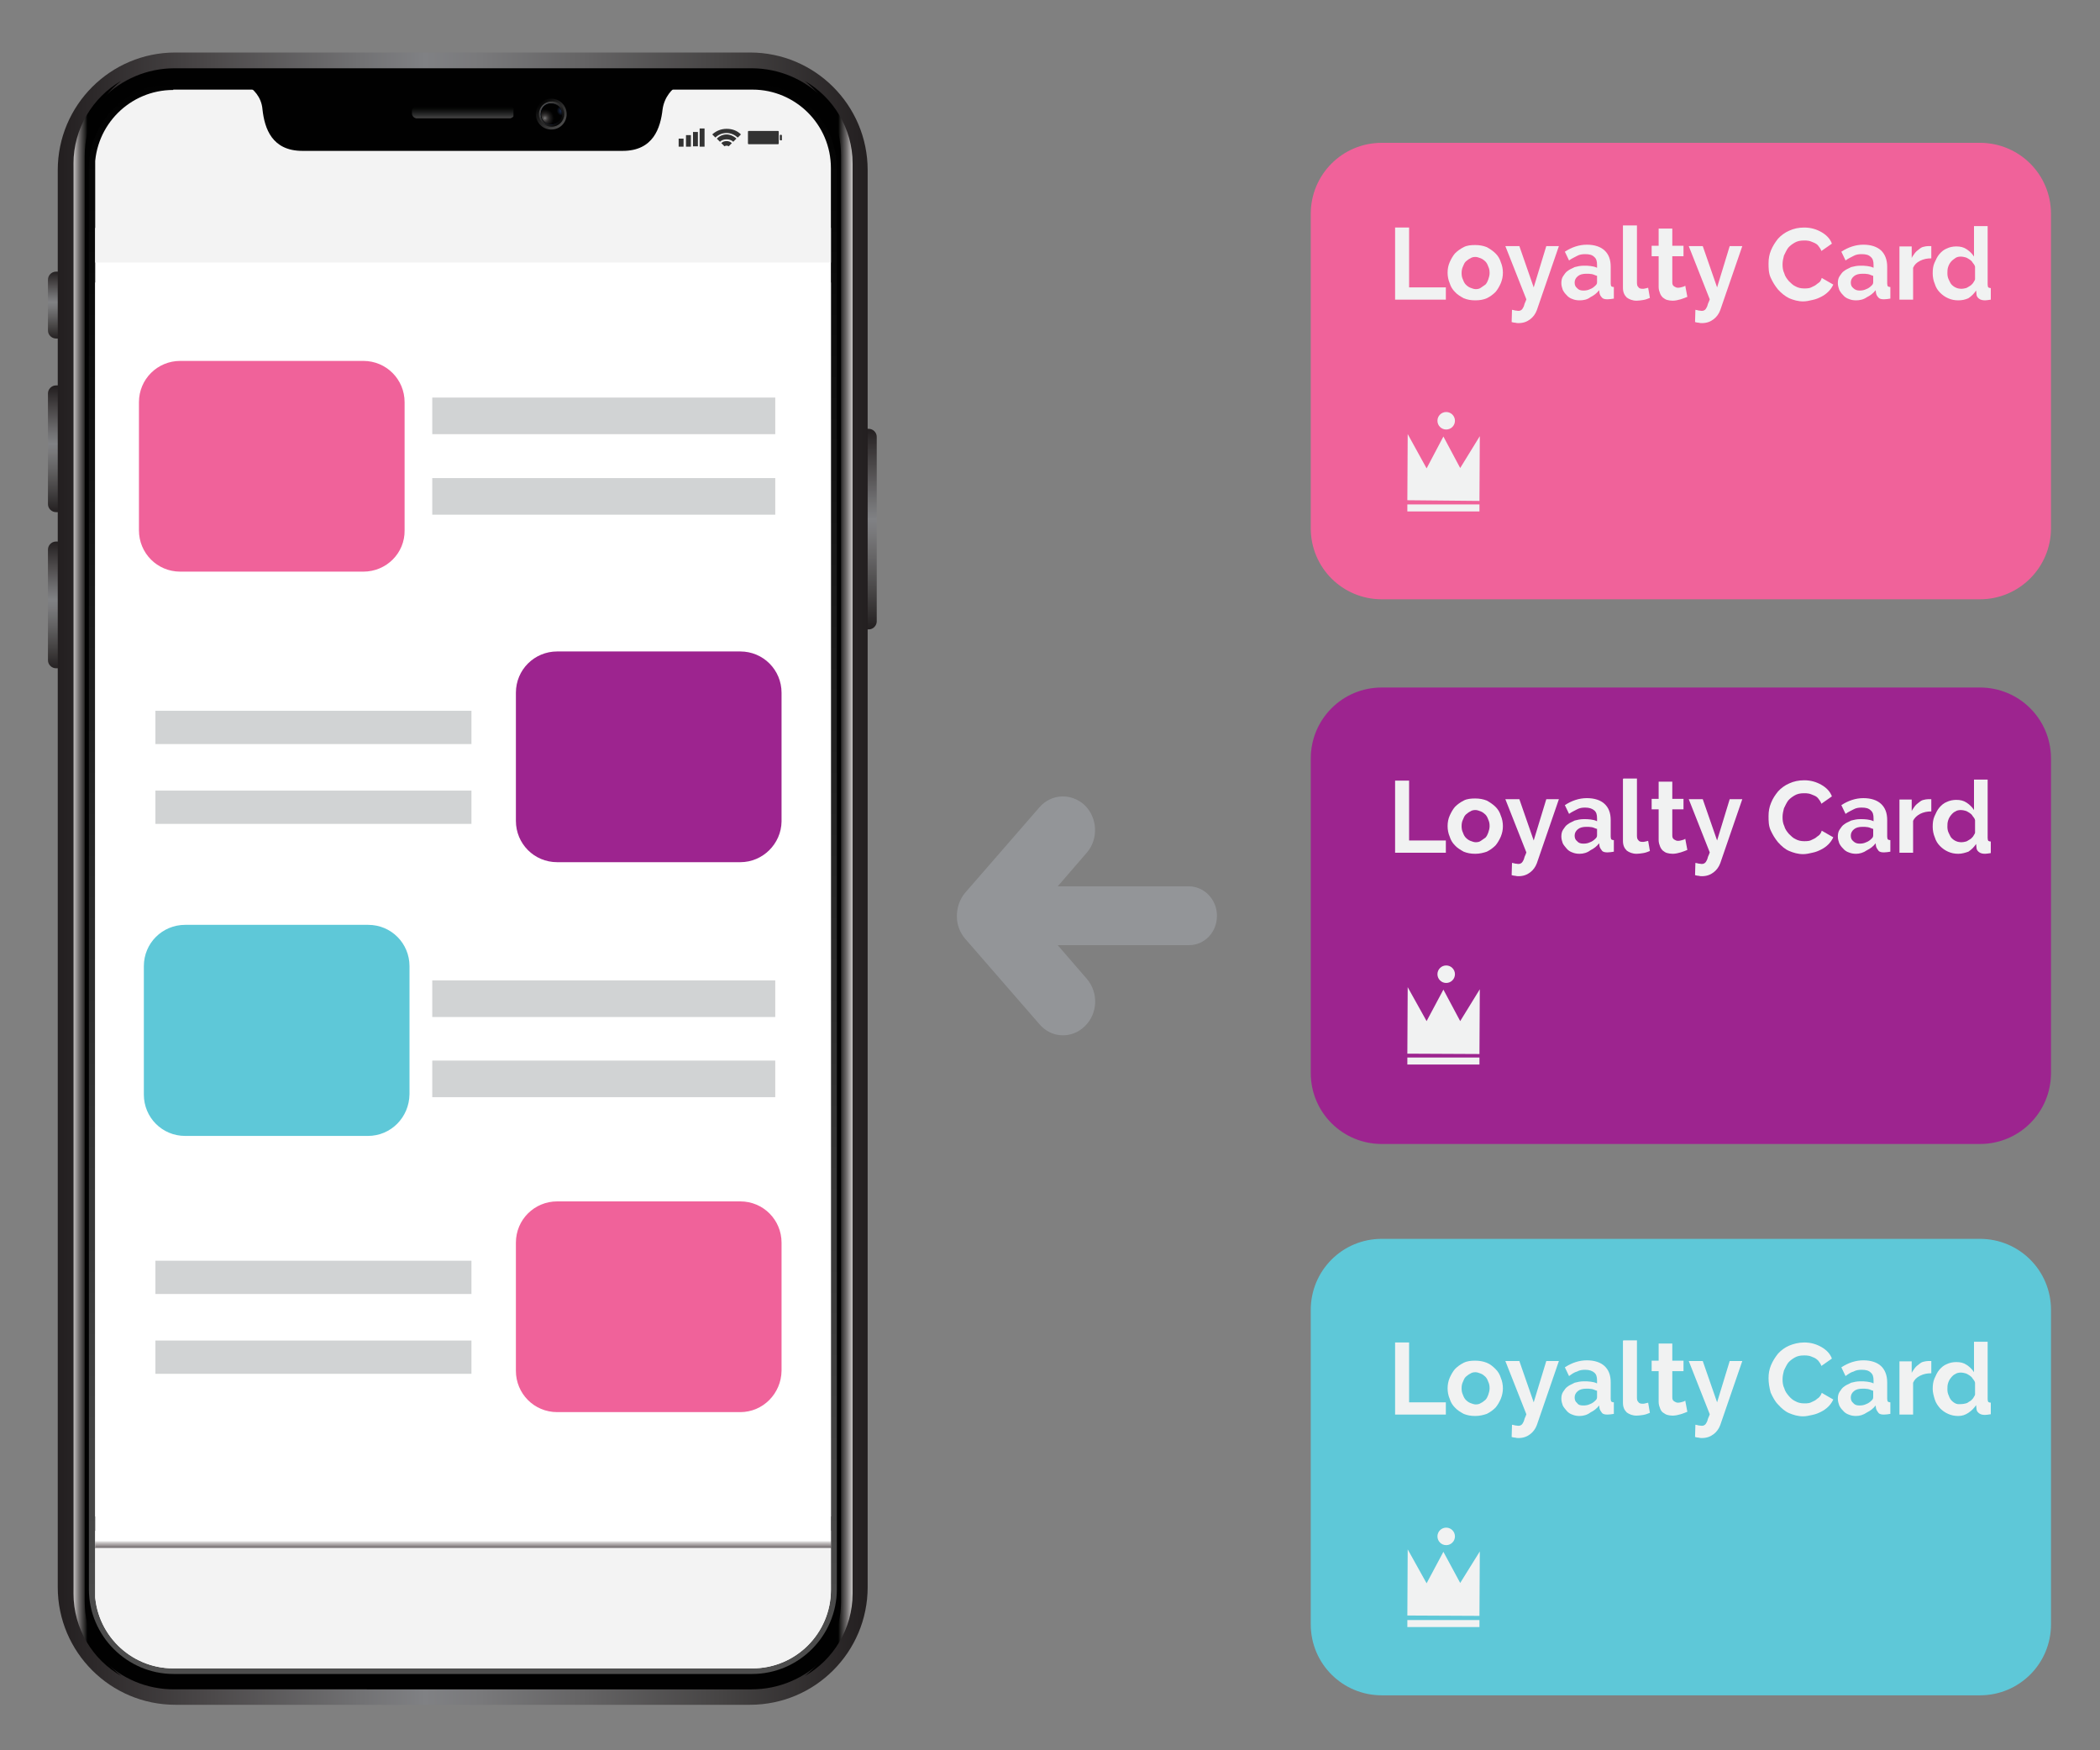 <?xml version="1.0" encoding="utf-8"?>
<!-- Generator: Adobe Illustrator 23.1.0, SVG Export Plug-In . SVG Version: 6.00 Build 0)  -->
<svg version="1.1" id="Layer_1" xmlns="http://www.w3.org/2000/svg" xmlns:xlink="http://www.w3.org/1999/xlink" x="0px" y="0px"
	 viewBox="0 0 600 500" style="enable-background:new 0 0 600 500;" xml:space="preserve">
<rect x="0" y="0" width="600" height="500" fill="#808080" stroke="none"/>
<style type="text/css">
	.st0{clip-path:url(#SVGID_2_);}
	.st1{clip-path:url(#SVGID_4_);fill:url(#SVGID_5_);}
	.st2{clip-path:url(#SVGID_7_);}
	.st3{clip-path:url(#SVGID_9_);fill:url(#SVGID_10_);}
	.st4{clip-path:url(#SVGID_12_);}
	.st5{clip-path:url(#SVGID_14_);fill:url(#SVGID_15_);}
	.st6{clip-path:url(#SVGID_17_);}
	.st7{clip-path:url(#SVGID_19_);fill:url(#SVGID_20_);}
	.st8{clip-path:url(#SVGID_22_);}
	.st9{clip-path:url(#SVGID_24_);fill:url(#SVGID_25_);}
	.st10{clip-path:url(#SVGID_27_);}
	.st11{clip-path:url(#SVGID_29_);fill:#010101;}
	.st12{clip-path:url(#SVGID_31_);}
	.st13{clip-path:url(#SVGID_33_);fill:url(#SVGID_34_);}
	.st14{clip-path:url(#SVGID_36_);}
	.st15{clip-path:url(#SVGID_38_);fill:#FFFFFF;}
	.st16{clip-path:url(#SVGID_40_);fill:#F3F3F3;}
	.st17{clip-path:url(#SVGID_42_);fill:#FFFFFF;}
	.st18{clip-path:url(#SVGID_44_);}
	.st19{clip-path:url(#SVGID_46_);fill:url(#SVGID_47_);}
	.st20{clip-path:url(#SVGID_49_);}
	.st21{clip-path:url(#SVGID_51_);fill:#F3F3F3;}
	.st22{clip-path:url(#SVGID_53_);}
	.st23{clip-path:url(#SVGID_55_);}
	.st24{clip-path:url(#SVGID_57_);}
	.st25{clip-path:url(#SVGID_59_);fill:url(#SVGID_60_);}
	.st26{clip-path:url(#SVGID_62_);}
	.st27{clip-path:url(#SVGID_64_);}
	.st28{clip-path:url(#SVGID_66_);fill:url(#SVGID_67_);}
	.st29{clip-path:url(#SVGID_69_);fill:#010101;}
	.st30{clip-path:url(#SVGID_71_);}
	.st31{clip-path:url(#SVGID_73_);fill:url(#SVGID_74_);}
	.st32{clip-path:url(#SVGID_76_);}
	.st33{clip-path:url(#SVGID_78_);fill:#010101;}
	.st34{clip-path:url(#SVGID_80_);}
	.st35{clip-path:url(#SVGID_82_);fill:url(#SVGID_83_);}
	.st36{clip-path:url(#SVGID_85_);}
	.st37{clip-path:url(#SVGID_87_);}
	.st38{clip-path:url(#SVGID_89_);}
	.st39{clip-path:url(#SVGID_91_);fill:url(#SVGID_92_);}
	.st40{clip-path:url(#SVGID_94_);}
	.st41{clip-path:url(#SVGID_96_);fill:url(#SVGID_97_);}
	.st42{clip-path:url(#SVGID_99_);}
	.st43{clip-path:url(#SVGID_101_);fill:url(#SVGID_102_);}
	.st44{clip-path:url(#SVGID_104_);}
	.st45{clip-path:url(#SVGID_106_);fill:url(#SVGID_107_);}
	.st46{clip-path:url(#SVGID_109_);}
	.st47{opacity:0.5;clip-path:url(#SVGID_111_);}
	.st48{clip-path:url(#SVGID_113_);}
	.st49{clip-path:url(#SVGID_115_);fill:url(#SVGID_116_);}
	.st50{clip-path:url(#SVGID_118_);fill:#333333;}
	.st51{clip-path:url(#SVGID_120_);fill:#333333;}
	.st52{clip-path:url(#SVGID_122_);fill:#333333;}
	.st53{clip-path:url(#SVGID_124_);fill:#333333;}
	.st54{clip-path:url(#SVGID_126_);fill:#333333;}
	.st55{clip-path:url(#SVGID_128_);fill:#333333;}
	.st56{clip-path:url(#SVGID_130_);fill:#333333;}
	.st57{clip-path:url(#SVGID_132_);fill:#333333;}
	.st58{clip-path:url(#SVGID_134_);fill:#333333;}
	.st59{fill:#F0629A;}
	.st60{fill:#9D248F;}
	.st61{fill:#5EC8D8;}
	.st62{fill:none;stroke:#D1D3D4;stroke-width:10.459;stroke-miterlimit:10;}
	.st63{fill:none;stroke:#D1D3D4;stroke-width:9.509;stroke-miterlimit:10;}
	.st64{fill:#F1F2F2;}
	.st65{fill:#939598;}
</style>
<g>
	<g>
		<g>
			<defs>
				<rect id="SVGID_1_" x="13.7" y="15" width="236.8" height="472.1"/>
			</defs>
			<clipPath id="SVGID_2_">
				<use xlink:href="#SVGID_1_"  style="overflow:visible;"/>
			</clipPath>
			<g class="st0">
				<g>
					<g>
						<defs>
							<path id="SVGID_3_" d="M245.6,122.3v57.5h2.6c1.3,0,2.3-1.1,2.3-2.3v-52.7c0-1.3-1.1-2.3-2.3-2.3h-2.6L245.6,122.3
								L245.6,122.3z"/>
						</defs>
						<clipPath id="SVGID_4_">
							<use xlink:href="#SVGID_3_"  style="overflow:visible;"/>
						</clipPath>
						
							<linearGradient id="SVGID_5_" gradientUnits="userSpaceOnUse" x1="-291.016" y1="678.112" x2="-289.823" y2="678.112" gradientTransform="matrix(0 48.163 48.163 0 -32411.596 14138.704)">
							<stop  offset="0" style="stop-color:#231F20"/>
							<stop  offset="0.191" style="stop-color:#4C494A"/>
							<stop  offset="0.37" style="stop-color:#717173"/>
							<stop  offset="0.453" style="stop-color:#808184"/>
							<stop  offset="0.521" style="stop-color:#79797B"/>
							<stop  offset="0.647" style="stop-color:#656465"/>
							<stop  offset="0.818" style="stop-color:#464444"/>
							<stop  offset="1" style="stop-color:#231F20"/>
						</linearGradient>
						<rect x="245.6" y="122.3" class="st1" width="4.9" height="57.5"/>
					</g>
				</g>
			</g>
		</g>
	</g>
	<g>
		<g>
			<defs>
				<rect id="SVGID_6_" x="13.7" y="15" width="236.8" height="472.1"/>
			</defs>
			<clipPath id="SVGID_7_">
				<use xlink:href="#SVGID_6_"  style="overflow:visible;"/>
			</clipPath>
			<g class="st2">
				<g>
					<g>
						<defs>
							<path id="SVGID_8_" d="M16,77.6c-1.3,0-2.3,1.1-2.3,2.3v14.5c0,1.3,1.1,2.3,2.3,2.3h2.6V77.6H16z"/>
						</defs>
						<clipPath id="SVGID_9_">
							<use xlink:href="#SVGID_8_"  style="overflow:visible;"/>
						</clipPath>
						
							<linearGradient id="SVGID_10_" gradientUnits="userSpaceOnUse" x1="-291.498" y1="689.834" x2="-290.305" y2="689.834" gradientTransform="matrix(0 16.199 16.199 0 -11158.606 4799.523)">
							<stop  offset="0" style="stop-color:#231F20"/>
							<stop  offset="0.191" style="stop-color:#4C494A"/>
							<stop  offset="0.37" style="stop-color:#717173"/>
							<stop  offset="0.453" style="stop-color:#808184"/>
							<stop  offset="0.521" style="stop-color:#79797B"/>
							<stop  offset="0.647" style="stop-color:#656465"/>
							<stop  offset="0.818" style="stop-color:#464444"/>
							<stop  offset="1" style="stop-color:#231F20"/>
						</linearGradient>
						<rect x="13.7" y="77.6" class="st3" width="4.9" height="19.2"/>
					</g>
				</g>
			</g>
		</g>
	</g>
	<g>
		<g>
			<defs>
				<rect id="SVGID_11_" x="13.7" y="15" width="236.8" height="472.1"/>
			</defs>
			<clipPath id="SVGID_12_">
				<use xlink:href="#SVGID_11_"  style="overflow:visible;"/>
			</clipPath>
			<g class="st4">
				<g>
					<g>
						<defs>
							<path id="SVGID_13_" d="M16,110.1c-1.3,0-2.3,1.1-2.3,2.3V144c0,1.3,1.1,2.3,2.3,2.3h2.6v-36.3H16z"/>
						</defs>
						<clipPath id="SVGID_14_">
							<use xlink:href="#SVGID_13_"  style="overflow:visible;"/>
						</clipPath>
						
							<linearGradient id="SVGID_15_" gradientUnits="userSpaceOnUse" x1="-291.092" y1="681.115" x2="-289.899" y2="681.115" gradientTransform="matrix(0 30.164 30.164 0 -20529.146 8890.812)">
							<stop  offset="0" style="stop-color:#231F20"/>
							<stop  offset="0.191" style="stop-color:#4C494A"/>
							<stop  offset="0.37" style="stop-color:#717173"/>
							<stop  offset="0.453" style="stop-color:#808184"/>
							<stop  offset="0.521" style="stop-color:#79797B"/>
							<stop  offset="0.647" style="stop-color:#656465"/>
							<stop  offset="0.818" style="stop-color:#464444"/>
							<stop  offset="1" style="stop-color:#231F20"/>
						</linearGradient>
						<rect x="13.7" y="110.1" class="st5" width="4.9" height="36.3"/>
					</g>
				</g>
			</g>
		</g>
	</g>
	<g>
		<g>
			<defs>
				<rect id="SVGID_16_" x="13.7" y="15" width="236.8" height="472.1"/>
			</defs>
			<clipPath id="SVGID_17_">
				<use xlink:href="#SVGID_16_"  style="overflow:visible;"/>
			</clipPath>
			<g class="st6">
				<g>
					<g>
						<defs>
							<path id="SVGID_18_" d="M16,154.7c-1.3,0-2.3,1.1-2.3,2.3v31.6c0,1.3,1.1,2.3,2.3,2.3h2.6v-36.3H16z"/>
						</defs>
						<clipPath id="SVGID_19_">
							<use xlink:href="#SVGID_18_"  style="overflow:visible;"/>
						</clipPath>
						
							<linearGradient id="SVGID_20_" gradientUnits="userSpaceOnUse" x1="-290.857" y1="680.9" x2="-289.665" y2="680.9" gradientTransform="matrix(0 30.816 30.816 0 -20966.127 9117.562)">
							<stop  offset="0" style="stop-color:#231F20"/>
							<stop  offset="0.191" style="stop-color:#4C494A"/>
							<stop  offset="0.37" style="stop-color:#717173"/>
							<stop  offset="0.453" style="stop-color:#808184"/>
							<stop  offset="0.521" style="stop-color:#79797B"/>
							<stop  offset="0.647" style="stop-color:#656465"/>
							<stop  offset="0.818" style="stop-color:#464444"/>
							<stop  offset="1" style="stop-color:#231F20"/>
						</linearGradient>
						<rect x="13.7" y="154.7" class="st7" width="4.9" height="36.3"/>
					</g>
				</g>
			</g>
		</g>
	</g>
	<g>
		<g>
			<defs>
				<rect id="SVGID_21_" x="13.7" y="15" width="236.8" height="472.1"/>
			</defs>
			<clipPath id="SVGID_22_">
				<use xlink:href="#SVGID_21_"  style="overflow:visible;"/>
			</clipPath>
			<g class="st8">
				<g>
					<g>
						<defs>
							<path id="SVGID_23_" d="M50.1,15c-18.6,0-33.6,15.1-33.6,33.6v404.8c0,18.6,15.1,33.6,33.6,33.6h164.2
								c18.6,0,33.6-15.1,33.6-33.6V48.6c0-18.6-15.1-33.6-33.6-33.6C214.3,15,50.1,15,50.1,15z"/>
						</defs>
						<clipPath id="SVGID_24_">
							<use xlink:href="#SVGID_23_"  style="overflow:visible;"/>
						</clipPath>
						
							<linearGradient id="SVGID_25_" gradientUnits="userSpaceOnUse" x1="-289.428" y1="670.897" x2="-288.236" y2="670.897" gradientTransform="matrix(194.192 0 0 -194.192 56221.219 130533.961)">
							<stop  offset="0" style="stop-color:#231F20"/>
							<stop  offset="0.191" style="stop-color:#4C494A"/>
							<stop  offset="0.37" style="stop-color:#717173"/>
							<stop  offset="0.453" style="stop-color:#808184"/>
							<stop  offset="0.521" style="stop-color:#79797B"/>
							<stop  offset="0.647" style="stop-color:#656465"/>
							<stop  offset="0.818" style="stop-color:#464444"/>
							<stop  offset="1" style="stop-color:#231F20"/>
						</linearGradient>
						<rect x="16.5" y="15" class="st9" width="231.5" height="472.1"/>
					</g>
				</g>
			</g>
		</g>
	</g>
	<g>
		<g>
			<defs>
				<rect id="SVGID_26_" x="13.7" y="15" width="236.8" height="472.1"/>
			</defs>
			<clipPath id="SVGID_27_">
				<use xlink:href="#SVGID_26_"  style="overflow:visible;"/>
			</clipPath>
			<g class="st10">
				<g>
					<g>
						<defs>
							<rect id="SVGID_28_" x="13.7" y="15" width="236.8" height="472.1"/>
						</defs>
						<clipPath id="SVGID_29_">
							<use xlink:href="#SVGID_28_"  style="overflow:visible;"/>
						</clipPath>
						<path class="st11" d="M21,453.6V48.4c0-16,13-28.9,28.9-28.9h164.8c16,0,28.9,13,28.9,28.9v405.3c0,16-13,28.9-28.9,28.9H49.9
							C33.8,482.7,21,469.7,21,453.6"/>
					</g>
				</g>
			</g>
		</g>
	</g>
	<g>
		<g>
			<defs>
				<rect id="SVGID_30_" x="13.7" y="15" width="236.8" height="472.1"/>
			</defs>
			<clipPath id="SVGID_31_">
				<use xlink:href="#SVGID_30_"  style="overflow:visible;"/>
			</clipPath>
			<g class="st12">
				<g>
					<g>
						<defs>
							<path id="SVGID_32_" d="M49.6,23.9c-13.3,0-24.2,10.9-24.2,24.2V454c0,13.3,10.9,24.2,24.2,24.2h165.3
								c13.3,0,24.2-10.9,24.2-24.2V48.1c0-13.3-10.9-24.2-24.2-24.2H49.6z"/>
						</defs>
						<clipPath id="SVGID_33_">
							<use xlink:href="#SVGID_32_"  style="overflow:visible;"/>
						</clipPath>
						
							<linearGradient id="SVGID_34_" gradientUnits="userSpaceOnUse" x1="-291.148" y1="670.156" x2="-289.955" y2="670.156" gradientTransform="matrix(0 -383.729 -383.729 0 257290.672 -111242.672)">
							<stop  offset="0" style="stop-color:#4E4E4E"/>
							<stop  offset="1" style="stop-color:#010101"/>
						</linearGradient>
						<rect x="25.4" y="23.9" class="st13" width="213.9" height="454.3"/>
					</g>
				</g>
			</g>
		</g>
	</g>
	<g>
		<g>
			<defs>
				<rect id="SVGID_35_" x="13.7" y="15" width="236.8" height="472.1"/>
			</defs>
			<clipPath id="SVGID_36_">
				<use xlink:href="#SVGID_35_"  style="overflow:visible;"/>
			</clipPath>
			<g class="st14">
				<g>
					<g>
						<defs>
							<path id="SVGID_37_" d="M49.5,25.7c-12.4,0-22.4,10.1-22.4,22.4v406.1c0,12.4,10.1,22.4,22.4,22.4H215
								c12.4,0,22.4-10.1,22.4-22.4V48c0-12.4-10.1-22.4-22.4-22.4H49.5z"/>
						</defs>
						<clipPath id="SVGID_38_">
							<use xlink:href="#SVGID_37_"  style="overflow:visible;"/>
						</clipPath>
						<rect x="27.2" y="65.1" class="st15" width="210.2" height="415.6"/>
					</g>
				</g>
				<g>
					<g>
						<defs>
							<path id="SVGID_39_" d="M49.5,25.7c-12.4,0-22.4,10.1-22.4,22.4v406.1c0,12.4,10.1,22.4,22.4,22.4H215
								c12.4,0,22.4-10.1,22.4-22.4V48c0-12.4-10.1-22.4-22.4-22.4H49.5z"/>
						</defs>
						<clipPath id="SVGID_40_">
							<use xlink:href="#SVGID_39_"  style="overflow:visible;"/>
						</clipPath>
						<rect x="27.2" y="23.7" class="st16" width="210.2" height="51.3"/>
					</g>
				</g>
				<g>
					<g>
						<defs>
							<path id="SVGID_41_" d="M49.5,25.7c-12.4,0-22.4,10.1-22.4,22.4v406.1c0,12.4,10.1,22.4,22.4,22.4H215
								c12.4,0,22.4-10.1,22.4-22.4V48c0-12.4-10.1-22.4-22.4-22.4H49.5z"/>
						</defs>
						<clipPath id="SVGID_42_">
							<use xlink:href="#SVGID_41_"  style="overflow:visible;"/>
						</clipPath>
						<rect x="27.2" y="80.7" class="st17" width="210.2" height="352.5"/>
					</g>
				</g>
			</g>
		</g>
	</g>
	<g>
		<g>
			<defs>
				<rect id="SVGID_43_" x="13.7" y="15" width="236.8" height="472.1"/>
			</defs>
			<clipPath id="SVGID_44_">
				<use xlink:href="#SVGID_43_"  style="overflow:visible;"/>
			</clipPath>
			<g class="st18">
				<g>
					<g>
						<defs>
							<rect id="SVGID_45_" x="27.2" y="437.3" width="210.2" height="4.9"/>
						</defs>
						<clipPath id="SVGID_46_">
							<use xlink:href="#SVGID_45_"  style="overflow:visible;"/>
						</clipPath>
						
							<linearGradient id="SVGID_47_" gradientUnits="userSpaceOnUse" x1="-302.712" y1="597.073" x2="-301.52" y2="597.073" gradientTransform="matrix(0 -4.381 -4.381 0 2747.878 -880.825)">
							<stop  offset="0" style="stop-color:#231F20"/>
							<stop  offset="0.108" style="stop-color:#292525"/>
							<stop  offset="0.266" style="stop-color:#393434"/>
							<stop  offset="0.454" style="stop-color:#544E4E"/>
							<stop  offset="0.667" style="stop-color:#817B7C"/>
							<stop  offset="0.896" style="stop-color:#CBC8C8"/>
							<stop  offset="1" style="stop-color:#FFFFFF"/>
						</linearGradient>
						<rect x="27.2" y="437.3" class="st19" width="210.2" height="4.9"/>
					</g>
				</g>
			</g>
		</g>
	</g>
	<g>
		<g>
			<defs>
				<rect id="SVGID_48_" x="13.7" y="15" width="236.8" height="472.1"/>
			</defs>
			<clipPath id="SVGID_49_">
				<use xlink:href="#SVGID_48_"  style="overflow:visible;"/>
			</clipPath>
			<g class="st20">
				<g>
					<g>
						<defs>
							<path id="SVGID_50_" d="M49.5,25.7c-12.4,0-22.4,10.1-22.4,22.4v406.1c0,12.4,10.1,22.4,22.4,22.4H215
								c12.4,0,22.4-10.1,22.4-22.4V48c0-12.4-10.1-22.4-22.4-22.4H49.5z"/>
						</defs>
						<clipPath id="SVGID_51_">
							<use xlink:href="#SVGID_50_"  style="overflow:visible;"/>
						</clipPath>
						<rect x="27.2" y="442.3" class="st21" width="210.2" height="37.8"/>
					</g>
				</g>
			</g>
		</g>
	</g>
	<g>
		<g>
			<defs>
				<rect id="SVGID_52_" x="13.7" y="15" width="236.8" height="472.1"/>
			</defs>
			<clipPath id="SVGID_53_">
				<use xlink:href="#SVGID_52_"  style="overflow:visible;"/>
			</clipPath>
			<g class="st22">
				<g>
					<g>
						<defs>
							<rect id="SVGID_54_" x="13.7" y="15" width="236.8" height="472.1"/>
						</defs>
						<clipPath id="SVGID_55_">
							<use xlink:href="#SVGID_54_"  style="overflow:visible;"/>
						</clipPath>
						<g class="st23">
							<g>
								<g>
									<g>
										<defs>
											<rect id="SVGID_56_" x="230" y="23.1" width="13.7" height="455.8"/>
										</defs>
										<clipPath id="SVGID_57_">
											<use xlink:href="#SVGID_56_"  style="overflow:visible;"/>
										</clipPath>
										<g class="st24">
											<g>
												<g>
													<defs>
														<path id="SVGID_58_" d="M240.3,457.5v-413c0-8.7-4.1-16.4-10.4-21.4c8.2,4.7,13.7,13.6,13.7,23.6v408.5
															c0,10.1-5.5,19-13.7,23.6C236.2,473.9,240.3,466.1,240.3,457.5"/>
													</defs>
													<clipPath id="SVGID_59_">
														<use xlink:href="#SVGID_58_"  style="overflow:visible;"/>
													</clipPath>
													
														<linearGradient id="SVGID_60_" gradientUnits="userSpaceOnUse" x1="-211.014" y1="666.334" x2="-209.822" y2="666.334" gradientTransform="matrix(4.265 0 0 -4.265 1139.476 3093.04)">
														<stop  offset="0" style="stop-color:#010101"/>
														<stop  offset="0.134" style="stop-color:#272625"/>
														<stop  offset="0.45" style="stop-color:#6B6868"/>
														<stop  offset="0.709" style="stop-color:#AFACAC"/>
														<stop  offset="0.899" style="stop-color:#E2E1E0"/>
														<stop  offset="1" style="stop-color:#FFFFFF"/>
													</linearGradient>
													<rect x="230" y="23.1" class="st25" width="13.7" height="455.8"/>
												</g>
											</g>
										</g>
									</g>
								</g>
							</g>
						</g>
					</g>
				</g>
				<g>
					<g>
						<defs>
							<rect id="SVGID_61_" x="13.7" y="15" width="236.8" height="472.1"/>
						</defs>
						<clipPath id="SVGID_62_">
							<use xlink:href="#SVGID_61_"  style="overflow:visible;"/>
						</clipPath>
						<g class="st26">
							<g>
								<g>
									<g>
										<defs>
											<rect id="SVGID_63_" x="21" y="23.1" width="13.7" height="455.8"/>
										</defs>
										<clipPath id="SVGID_64_">
											<use xlink:href="#SVGID_63_"  style="overflow:visible;"/>
										</clipPath>
										<g class="st27">
											<g>
												<g>
													<defs>
														<path id="SVGID_65_" d="M24.2,457.5v-413c0-8.7,4.1-16.4,10.4-21.4C26.5,27.8,21,36.7,21,46.7v408.5
															c0,10.1,5.5,19,13.7,23.6C28.2,473.9,24.2,466.1,24.2,457.5"/>
													</defs>
													<clipPath id="SVGID_66_">
														<use xlink:href="#SVGID_65_"  style="overflow:visible;"/>
													</clipPath>
													
														<linearGradient id="SVGID_67_" gradientUnits="userSpaceOnUse" x1="-362.871" y1="666.334" x2="-361.679" y2="666.334" gradientTransform="matrix(-4.265 0 0 -4.265 -1522.651 3093.04)">
														<stop  offset="0" style="stop-color:#010101"/>
														<stop  offset="0.134" style="stop-color:#272625"/>
														<stop  offset="0.45" style="stop-color:#6B6868"/>
														<stop  offset="0.709" style="stop-color:#AFACAC"/>
														<stop  offset="0.899" style="stop-color:#E2E1E0"/>
														<stop  offset="1" style="stop-color:#FFFFFF"/>
													</linearGradient>
													<rect x="21" y="23.1" class="st28" width="13.7" height="455.8"/>
												</g>
											</g>
										</g>
									</g>
								</g>
							</g>
						</g>
					</g>
				</g>
				<g>
					<g>
						<defs>
							<rect id="SVGID_68_" x="13.7" y="15" width="236.8" height="472.1"/>
						</defs>
						<clipPath id="SVGID_69_">
							<use xlink:href="#SVGID_68_"  style="overflow:visible;"/>
						</clipPath>
						<path class="st29" d="M70.8,24.5c1.4,0.9,3.9,3,4.2,6.8c0.6,5.4,2.7,11.8,11.4,11.8h38h15.5h38c8.8,0,10.8-6.6,11.4-11.8
							c0.5-3.7,2.8-5.9,4.2-6.8H70.8z"/>
					</g>
				</g>
			</g>
		</g>
	</g>
	<g>
		<g>
			<defs>
				<rect id="SVGID_70_" x="13.7" y="15" width="236.8" height="472.1"/>
			</defs>
			<clipPath id="SVGID_71_">
				<use xlink:href="#SVGID_70_"  style="overflow:visible;"/>
			</clipPath>
			<g class="st30">
				<g>
					<g>
						<defs>
							<path id="SVGID_72_" d="M119.1,30.3c-0.7,0-1.4,0.6-1.4,1.4v0.7c0,0.7,0.6,1.4,1.4,1.4h26.5c0.7,0,1.4-0.6,1.4-1.4v-0.7
								c0-0.7-0.6-1.4-1.4-1.4H119.1z"/>
						</defs>
						<clipPath id="SVGID_73_">
							<use xlink:href="#SVGID_72_"  style="overflow:visible;"/>
						</clipPath>
						
							<linearGradient id="SVGID_74_" gradientUnits="userSpaceOnUse" x1="-286.087" y1="565.623" x2="-284.894" y2="565.623" gradientTransform="matrix(0 -3.073 -3.073 0 1870.156 -845.121)">
							<stop  offset="0" style="stop-color:#4E4E4E"/>
							<stop  offset="0.128" style="stop-color:#3F3F3F"/>
							<stop  offset="0.307" style="stop-color:#2D2E2E"/>
							<stop  offset="0.487" style="stop-color:#1E1F1F"/>
							<stop  offset="0.664" style="stop-color:#111211"/>
							<stop  offset="0.836" style="stop-color:#050605"/>
							<stop  offset="1" style="stop-color:#010101"/>
						</linearGradient>
						<rect x="117.6" y="30.3" class="st31" width="29.1" height="3.5"/>
					</g>
				</g>
			</g>
		</g>
	</g>
	<g>
		<g>
			<defs>
				<rect id="SVGID_75_" x="13.7" y="15" width="236.8" height="472.1"/>
			</defs>
			<clipPath id="SVGID_76_">
				<use xlink:href="#SVGID_75_"  style="overflow:visible;"/>
			</clipPath>
			<g class="st32">
				<g>
					<g>
						<defs>
							<rect id="SVGID_77_" x="13.7" y="15" width="236.8" height="472.1"/>
						</defs>
						<clipPath id="SVGID_78_">
							<use xlink:href="#SVGID_77_"  style="overflow:visible;"/>
						</clipPath>
						<path class="st33" d="M160.6,32.6c0,1.8-1.4,3-3,3c-1.6,0-3-1.4-3-3c0-1.8,1.4-3,3-3C159.2,29.5,160.6,30.8,160.6,32.6"/>
					</g>
				</g>
			</g>
		</g>
	</g>
	<g>
		<g>
			<defs>
				<rect id="SVGID_79_" x="13.7" y="15" width="236.8" height="472.1"/>
			</defs>
			<clipPath id="SVGID_80_">
				<use xlink:href="#SVGID_79_"  style="overflow:visible;"/>
			</clipPath>
			<g class="st34">
				<g>
					<g>
						<defs>
							<path id="SVGID_81_" d="M153.1,32.6c0,2.5,2,4.4,4.4,4.4c2.5,0,4.4-2,4.4-4.4c0-2.5-2-4.4-4.4-4.4
								C155.1,28.1,153.1,30.1,153.1,32.6"/>
						</defs>
						<clipPath id="SVGID_82_">
							<use xlink:href="#SVGID_81_"  style="overflow:visible;"/>
						</clipPath>
						
							<linearGradient id="SVGID_83_" gradientUnits="userSpaceOnUse" x1="-319.283" y1="640.054" x2="-318.091" y2="640.054" gradientTransform="matrix(-5.546 -5.546 -5.546 5.546 1940.206 -5284.916)">
							<stop  offset="0" style="stop-color:#4E4E4E"/>
							<stop  offset="1" style="stop-color:#010101"/>
						</linearGradient>
						<polygon class="st35" points="157.6,41.5 148.7,32.6 157.6,23.7 166.5,32.6 						"/>
					</g>
				</g>
			</g>
		</g>
	</g>
	<g>
		<g>
			<defs>
				<rect id="SVGID_84_" x="13.7" y="15" width="236.8" height="472.1"/>
			</defs>
			<clipPath id="SVGID_85_">
				<use xlink:href="#SVGID_84_"  style="overflow:visible;"/>
			</clipPath>
			<g class="st36">
				<g>
					<g>
						<defs>
							<rect id="SVGID_86_" x="13.7" y="15" width="236.8" height="472.1"/>
						</defs>
						<clipPath id="SVGID_87_">
							<use xlink:href="#SVGID_86_"  style="overflow:visible;"/>
						</clipPath>
						<g class="st37">
							<g>
								<g>
									<g>
										<defs>
											<rect id="SVGID_88_" x="153.9" y="28.9" width="7.3" height="7.3"/>
										</defs>
										<clipPath id="SVGID_89_">
											<use xlink:href="#SVGID_88_"  style="overflow:visible;"/>
										</clipPath>
										<g class="st38">
											<g>
												<g>
													<defs>
														<path id="SVGID_90_" d="M161.2,32.6c0,2-1.6,3.6-3.6,3.6c-2,0-3.6-1.6-3.6-3.6s1.6-3.6,3.6-3.6
															C159.6,28.9,161.2,30.6,161.2,32.6"/>
													</defs>
													<clipPath id="SVGID_91_">
														<use xlink:href="#SVGID_90_"  style="overflow:visible;"/>
													</clipPath>
													
														<linearGradient id="SVGID_92_" gradientUnits="userSpaceOnUse" x1="-325.551" y1="633.177" x2="-324.359" y2="633.177" gradientTransform="matrix(-4.537 -4.537 -4.537 4.537 1556.16 -4314.549)">
														<stop  offset="0" style="stop-color:#010101"/>
														<stop  offset="1" style="stop-color:#4E4E4E"/>
													</linearGradient>
													<polygon class="st39" points="157.6,39.8 150.3,32.6 157.6,25.3 164.8,32.6 													"/>
												</g>
											</g>
										</g>
									</g>
								</g>
							</g>
						</g>
					</g>
				</g>
			</g>
		</g>
	</g>
	<g>
		<g>
			<defs>
				<rect id="SVGID_93_" x="13.7" y="15" width="236.8" height="472.1"/>
			</defs>
			<clipPath id="SVGID_94_">
				<use xlink:href="#SVGID_93_"  style="overflow:visible;"/>
			</clipPath>
			<g class="st40">
				<g>
					<g>
						<defs>
							<path id="SVGID_95_" d="M154.5,32.6c0,1.8,1.4,3,3,3c1.8,0,3-1.4,3-3c0-1.8-1.4-3-3-3C155.8,29.4,154.5,30.8,154.5,32.6"/>
						</defs>
						<clipPath id="SVGID_96_">
							<use xlink:href="#SVGID_95_"  style="overflow:visible;"/>
						</clipPath>
						
							<linearGradient id="SVGID_97_" gradientUnits="userSpaceOnUse" x1="-253.421" y1="712.363" x2="-252.228" y2="712.363" gradientTransform="matrix(4.15 4.15 4.15 -4.15 -1749.182 4037.999)">
							<stop  offset="0" style="stop-color:#3D61AD"/>
							<stop  offset="0.694" style="stop-color:#010101"/>
							<stop  offset="1" style="stop-color:#010101"/>
						</linearGradient>
						<polygon class="st41" points="157.6,26.4 163.8,32.6 157.6,38.8 151.4,32.6 						"/>
					</g>
				</g>
			</g>
		</g>
	</g>
	<g>
		<g>
			<defs>
				<rect id="SVGID_98_" x="13.7" y="15" width="236.8" height="472.1"/>
			</defs>
			<clipPath id="SVGID_99_">
				<use xlink:href="#SVGID_98_"  style="overflow:visible;"/>
			</clipPath>
			<g class="st42">
				<g>
					<g>
						<defs>
							<path id="SVGID_100_" d="M154.5,32.6c0,1.8,1.4,3,3,3c1.8,0,3-1.4,3-3c0-1.8-1.4-3-3-3C155.8,29.4,154.5,30.8,154.5,32.6"/>
						</defs>
						<clipPath id="SVGID_101_">
							<use xlink:href="#SVGID_100_"  style="overflow:visible;"/>
						</clipPath>
						
							<radialGradient id="SVGID_102_" cx="-164.571" cy="676.717" r="1.192" gradientTransform="matrix(2.594 0 0 -2.594 584.735 1791.133)" gradientUnits="userSpaceOnUse">
							<stop  offset="0" style="stop-color:#3D61AD"/>
							<stop  offset="0.86" style="stop-color:#010101"/>
							<stop  offset="1" style="stop-color:#010101"/>
						</radialGradient>
						<rect x="154.5" y="29.4" class="st43" width="6.2" height="6.2"/>
					</g>
				</g>
			</g>
		</g>
	</g>
	<g>
		<g>
			<defs>
				<rect id="SVGID_103_" x="13.7" y="15" width="236.8" height="472.1"/>
			</defs>
			<clipPath id="SVGID_104_">
				<use xlink:href="#SVGID_103_"  style="overflow:visible;"/>
			</clipPath>
			<g class="st44">
				<g>
					<g>
						<defs>
							<path id="SVGID_105_" d="M154.5,32.6c0,1.8,1.4,3,3,3c1.8,0,3-1.4,3-3c0-1.8-1.4-3-3-3C155.8,29.4,154.5,30.8,154.5,32.6"/>
						</defs>
						<clipPath id="SVGID_106_">
							<use xlink:href="#SVGID_105_"  style="overflow:visible;"/>
						</clipPath>
						
							<radialGradient id="SVGID_107_" cx="-98.165" cy="680.094" r="1.192" gradientTransform="matrix(1.703 0 0 -1.703 327.67 1189.804)" gradientUnits="userSpaceOnUse">
							<stop  offset="0" style="stop-color:#3D61AD"/>
							<stop  offset="0.704" style="stop-color:#010101"/>
							<stop  offset="1" style="stop-color:#010101"/>
						</radialGradient>
						<rect x="154.5" y="29.4" class="st45" width="6.2" height="6.2"/>
					</g>
				</g>
			</g>
		</g>
	</g>
	<g>
		<g>
			<defs>
				<rect id="SVGID_108_" x="13.7" y="15" width="236.8" height="472.1"/>
			</defs>
			<clipPath id="SVGID_109_">
				<use xlink:href="#SVGID_108_"  style="overflow:visible;"/>
			</clipPath>
			<g class="st46">
				<g>
					<g>
						<defs>
							<rect id="SVGID_110_" x="13.7" y="15" width="236.8" height="472.1"/>
						</defs>
						<clipPath id="SVGID_111_">
							<use xlink:href="#SVGID_110_"  style="overflow:visible;"/>
						</clipPath>
						<g class="st47">
							<g>
								<g>
									<g>
										<defs>
											<rect id="SVGID_112_" x="154.5" y="29.4" width="6.2" height="6.2"/>
										</defs>
										<clipPath id="SVGID_113_">
											<use xlink:href="#SVGID_112_"  style="overflow:visible;"/>
										</clipPath>
										<g class="st48">
											<g>
												<g>
													<defs>
														<path id="SVGID_114_" d="M160.6,32.6c0,1.8-1.4,3-3,3c-1.8,0-3-1.4-3-3c0-1.8,1.4-3,3-3
															C159.3,29.4,160.6,30.8,160.6,32.6"/>
													</defs>
													<clipPath id="SVGID_115_">
														<use xlink:href="#SVGID_114_"  style="overflow:visible;"/>
													</clipPath>
													
														<radialGradient id="SVGID_116_" cx="-164.171" cy="676.862" r="1.192" gradientTransform="matrix(2.583 0 0 -2.583 579.749 1782.1)" gradientUnits="userSpaceOnUse">
														<stop  offset="0" style="stop-color:#FFFFFF"/>
														<stop  offset="0.102" style="stop-color:#BBB9B9"/>
														<stop  offset="0.255" style="stop-color:#797575"/>
														<stop  offset="0.405" style="stop-color:#4D4A4A"/>
														<stop  offset="0.546" style="stop-color:#302E2E"/>
														<stop  offset="0.677" style="stop-color:#1A1919"/>
														<stop  offset="0.795" style="stop-color:#080808"/>
														<stop  offset="0.887" style="stop-color:#010101"/>
														<stop  offset="1" style="stop-color:#010101"/>
													</radialGradient>
													<rect x="154.5" y="29.4" class="st49" width="6.2" height="6.2"/>
												</g>
											</g>
										</g>
									</g>
								</g>
							</g>
						</g>
					</g>
				</g>
				<g>
					<g>
						<defs>
							<rect id="SVGID_117_" x="13.7" y="15" width="236.8" height="472.1"/>
						</defs>
						<clipPath id="SVGID_118_">
							<use xlink:href="#SVGID_117_"  style="overflow:visible;"/>
						</clipPath>
						<rect x="193.9" y="39.6" class="st50" width="1.4" height="2.3"/>
					</g>
				</g>
				<g>
					<g>
						<defs>
							<rect id="SVGID_119_" x="13.7" y="15" width="236.8" height="472.1"/>
						</defs>
						<clipPath id="SVGID_120_">
							<use xlink:href="#SVGID_119_"  style="overflow:visible;"/>
						</clipPath>
						<rect x="196" y="38.6" class="st51" width="1.4" height="3.3"/>
					</g>
				</g>
				<g>
					<g>
						<defs>
							<rect id="SVGID_121_" x="13.7" y="15" width="236.8" height="472.1"/>
						</defs>
						<clipPath id="SVGID_122_">
							<use xlink:href="#SVGID_121_"  style="overflow:visible;"/>
						</clipPath>
						<rect x="198" y="37.7" class="st52" width="1.4" height="4.1"/>
					</g>
				</g>
				<g>
					<g>
						<defs>
							<rect id="SVGID_123_" x="13.7" y="15" width="236.8" height="472.1"/>
						</defs>
						<clipPath id="SVGID_124_">
							<use xlink:href="#SVGID_123_"  style="overflow:visible;"/>
						</clipPath>
						<rect x="199.9" y="36.7" class="st53" width="1.4" height="5.2"/>
					</g>
				</g>
				<g>
					<g>
						<defs>
							<rect id="SVGID_125_" x="13.7" y="15" width="236.8" height="472.1"/>
						</defs>
						<clipPath id="SVGID_126_">
							<use xlink:href="#SVGID_125_"  style="overflow:visible;"/>
						</clipPath>
						<path class="st54" d="M204.4,39.3c0.8-0.8,1.9-1.3,3.2-1.3c1.2,0,2.3,0.5,3.2,1.3l0.9-0.9c-1.1-1.1-2.5-1.6-4.1-1.6
							s-3,0.6-4.1,1.6L204.4,39.3z"/>
					</g>
				</g>
				<g>
					<g>
						<defs>
							<rect id="SVGID_127_" x="13.7" y="15" width="236.8" height="472.1"/>
						</defs>
						<clipPath id="SVGID_128_">
							<use xlink:href="#SVGID_127_"  style="overflow:visible;"/>
						</clipPath>
						<path class="st55" d="M205.7,40.5c0.5-0.5,1.2-0.7,1.9-0.7s1.4,0.2,1.9,0.7l0.9-0.9c-0.7-0.7-1.8-1.2-2.8-1.2
							c-1.1,0-2.1,0.5-2.8,1.2L205.7,40.5z"/>
					</g>
				</g>
				<g>
					<g>
						<defs>
							<rect id="SVGID_129_" x="13.7" y="15" width="236.8" height="472.1"/>
						</defs>
						<clipPath id="SVGID_130_">
							<use xlink:href="#SVGID_129_"  style="overflow:visible;"/>
						</clipPath>
						<path class="st56" d="M207,41.8c0.1-0.1,0.4-0.2,0.6-0.2s0.5,0.1,0.6,0.2l0.9-0.9c-0.4-0.4-0.9-0.6-1.5-0.6s-1.2,0.2-1.5,0.6
							L207,41.8z"/>
					</g>
				</g>
				<g>
					<g>
						<defs>
							<rect id="SVGID_131_" x="13.7" y="15" width="236.8" height="472.1"/>
						</defs>
						<clipPath id="SVGID_132_">
							<use xlink:href="#SVGID_131_"  style="overflow:visible;"/>
						</clipPath>
						<path class="st57" d="M222.3,41.2h-8.4c-0.1,0-0.2-0.1-0.2-0.2v-3.4c0-0.1,0.1-0.2,0.2-0.2h8.4c0.1,0,0.2,0.1,0.2,0.2V41
							C222.5,41.1,222.4,41.2,222.3,41.2"/>
					</g>
				</g>
				<g>
					<g>
						<defs>
							<rect id="SVGID_133_" x="13.7" y="15" width="236.8" height="472.1"/>
						</defs>
						<clipPath id="SVGID_134_">
							<use xlink:href="#SVGID_133_"  style="overflow:visible;"/>
						</clipPath>
						<path class="st58" d="M223.2,40.1H223c-0.1,0-0.2-0.1-0.2-0.2v-1.2c0-0.1,0.1-0.2,0.2-0.2h0.2c0.1,0,0.2,0.1,0.2,0.2v1.2
							C223.5,39.9,223.4,40.1,223.2,40.1"/>
					</g>
				</g>
			</g>
		</g>
	</g>
</g>
<path class="st59" d="M103.8,163.3H51.5c-6.6,0-11.8-5.3-11.8-11.8v-36.6c0-6.6,5.3-11.8,11.8-11.8h52.3c6.6,0,11.8,5.3,11.8,11.8
	v36.6C115.7,158,110.4,163.3,103.8,163.3z"/>
<path class="st60" d="M211.5,246.3h-52.3c-6.6,0-11.8-5.3-11.8-11.8v-36.6c0-6.6,5.3-11.8,11.8-11.8h52.3c6.6,0,11.8,5.3,11.8,11.8
	v36.8C223.2,241,218,246.3,211.5,246.3z"/>
<path class="st61" d="M105.1,324.5H52.9c-6.6,0-11.8-5.3-11.8-11.8V276c0-6.6,5.3-11.8,11.8-11.8h52.3c6.6,0,11.8,5.3,11.8,11.8
	v36.6C116.9,319.2,111.7,324.5,105.1,324.5z"/>
<line class="st62" x1="123.5" y1="118.8" x2="221.5" y2="118.8"/>
<line class="st62" x1="123.5" y1="141.8" x2="221.5" y2="141.8"/>
<line class="st62" x1="123.5" y1="285.3" x2="221.5" y2="285.3"/>
<line class="st62" x1="123.5" y1="308.2" x2="221.5" y2="308.2"/>
<line class="st63" x1="44.4" y1="207.8" x2="134.7" y2="207.8"/>
<line class="st63" x1="44.4" y1="230.6" x2="134.7" y2="230.6"/>
<path class="st59" d="M211.5,403.4h-52.3c-6.6,0-11.8-5.3-11.8-11.8v-36.6c0-6.6,5.3-11.8,11.8-11.8h52.3c6.6,0,11.8,5.3,11.8,11.8
	v36.6C223.2,398.1,218,403.4,211.5,403.4z"/>
<line class="st63" x1="44.4" y1="364.9" x2="134.7" y2="364.9"/>
<line class="st63" x1="44.4" y1="387.7" x2="134.7" y2="387.7"/>
<path class="st59" d="M565.7,171.2H394.8c-11.2,0-20.3-9-20.3-20.3V61.1c0-11.2,9-20.3,20.3-20.3h170.9c11.2,0,20.3,9,20.3,20.3
	v89.8C586,162.1,576.9,171.2,565.7,171.2z"/>
<path class="st60" d="M565.7,326.8H394.8c-11.2,0-20.3-9-20.3-20.3v-89.8c0-11.2,9-20.3,20.3-20.3h170.9c11.2,0,20.3,9,20.3,20.3
	v89.8C586,317.8,576.9,326.8,565.7,326.8z"/>
<path class="st61" d="M565.7,484.3H394.8c-11.2,0-20.3-9-20.3-20.3v-89.8c0-11.2,9-20.3,20.3-20.3h170.9c11.2,0,20.3,9,20.3,20.3
	V464C586,475.3,576.9,484.3,565.7,484.3z"/>
<g>
	<path class="st64" d="M398.6,85.6V65h4v17.1h10.5v3.5H398.6z"/>
	<path class="st64" d="M421.5,85.8c-1.3,0-2.3-0.2-3.3-0.6c-0.9-0.5-1.9-1.1-2.5-1.8c-0.7-0.7-1.2-1.5-1.5-2.5c-0.4-0.9-0.6-2-0.6-3
		c0-1.1,0.2-2.1,0.6-3c0.4-0.9,0.9-1.8,1.5-2.5c0.7-0.7,1.5-1.3,2.5-1.8c0.9-0.5,2.1-0.6,3.3-0.6c1.2,0,2.3,0.2,3.3,0.6
		c0.9,0.5,1.8,1.1,2.5,1.8s1.2,1.5,1.5,2.5c0.4,0.9,0.6,2,0.6,3c0,1.1-0.2,2-0.6,3c-0.4,0.9-0.9,1.8-1.5,2.5
		c-0.7,0.7-1.5,1.3-2.5,1.8C423.9,85.6,422.8,85.8,421.5,85.8z M417.6,78c0,0.7,0.1,1.3,0.4,1.9c0.2,0.6,0.5,1.1,0.8,1.4
		c0.4,0.4,0.8,0.7,1.3,0.9s1.1,0.4,1.5,0.4c0.6,0,1.1-0.1,1.5-0.4s0.9-0.6,1.3-0.9c0.4-0.4,0.6-0.9,0.8-1.4c0.2-0.6,0.4-1.2,0.4-1.9
		s-0.1-1.3-0.4-1.9c-0.2-0.6-0.5-1.1-0.8-1.4s-0.8-0.7-1.3-0.9c-0.5-0.2-1.1-0.4-1.5-0.4c-0.6,0-1.1,0.1-1.5,0.4
		c-0.5,0.2-0.9,0.6-1.3,0.9c-0.4,0.4-0.6,0.9-0.8,1.4C417.7,76.7,417.6,77.4,417.6,78z"/>
	<path class="st64" d="M432,88.5c0.4,0.1,0.7,0.1,0.9,0.2c0.4,0,0.6,0.1,0.8,0.1s0.5,0,0.7-0.1s0.4-0.2,0.6-0.5
		c0.1-0.2,0.4-0.6,0.5-1.1c0.1-0.5,0.4-0.9,0.6-1.6l-6-15.2h4l4.1,11.8l3.6-11.8h3.6l-6.3,18.3c-0.4,1.1-1.1,2-1.9,2.6
		c-0.9,0.7-2,1.1-3.3,1.1c-0.4,0-0.6,0-0.9-0.1c-0.4,0-0.7-0.1-1.1-0.2L432,88.5L432,88.5z"/>
	<path class="st64" d="M451.3,85.8c-0.7,0-1.4-0.1-2.1-0.4c-0.6-0.2-1.2-0.6-1.6-1.1c-0.5-0.5-0.8-0.9-1.1-1.5
		c-0.2-0.6-0.4-1.2-0.4-1.9c0-0.7,0.1-1.4,0.5-2c0.4-0.6,0.8-1.2,1.3-1.5c0.6-0.5,1.3-0.7,2-1.1c0.8-0.2,1.6-0.4,2.6-0.4
		c0.7,0,1.3,0,2,0.1s1.2,0.2,1.8,0.5v-0.8c0-1.1-0.2-1.8-0.8-2.3c-0.6-0.6-1.4-0.8-2.6-0.8c-0.8,0-1.6,0.1-2.3,0.5
		c-0.7,0.4-1.5,0.7-2.3,1.3l-1.2-2.5c2-1.3,4.1-2,6.3-2c2.2,0,3.9,0.6,5,1.6c1.2,1.1,1.8,2.6,1.8,4.7V81c0,0.4,0.1,0.7,0.2,0.8
		c0.1,0.1,0.4,0.2,0.7,0.2v3.3c-0.7,0.1-1.2,0.2-1.8,0.2c-0.7,0-1.3-0.1-1.6-0.5c-0.4-0.4-0.6-0.8-0.7-1.3l-0.1-0.8
		c-0.7,0.9-1.5,1.5-2.5,2C453.5,85.6,452.4,85.8,451.3,85.8z M452.4,83c0.7,0,1.3-0.1,1.9-0.4c0.6-0.2,1.1-0.6,1.4-0.9
		c0.5-0.4,0.6-0.7,0.6-1.1v-1.8c-0.5-0.1-0.9-0.4-1.5-0.5c-0.6-0.1-1.1-0.1-1.5-0.1c-1.1,0-1.9,0.2-2.5,0.7s-0.9,1.1-0.9,1.8
		s0.2,1.2,0.7,1.6C451,82.8,451.6,83,452.4,83z"/>
	<path class="st64" d="M463.8,64.4h3.9v16.3c0,0.6,0.1,1.1,0.4,1.3c0.2,0.4,0.7,0.5,1.2,0.5c0.2,0,0.5,0,0.8-0.1s0.6-0.1,0.8-0.2
		l0.5,2.9c-0.5,0.2-1.2,0.5-1.9,0.6s-1.3,0.2-1.9,0.2c-1.2,0-2.1-0.4-2.8-0.9c-0.7-0.7-1.1-1.5-1.1-2.8V64.4L463.8,64.4L463.8,64.4z
		"/>
	<path class="st64" d="M482.1,84.8c-0.5,0.2-1.2,0.5-1.9,0.7s-1.5,0.4-2.3,0.4c-0.6,0-1.1-0.1-1.5-0.2c-0.5-0.1-0.9-0.4-1.3-0.7
		c-0.4-0.4-0.6-0.7-0.8-1.2c-0.2-0.5-0.4-1.1-0.4-1.8v-8.8h-2v-3h2v-4.9h3.9v4.9h3.2v3h-3.2v7.4c0,0.6,0.1,0.9,0.5,1.2
		c0.4,0.2,0.6,0.4,1.1,0.4c0.5,0,0.8-0.1,1.2-0.2c0.4-0.1,0.7-0.2,0.9-0.4L482.1,84.8z"/>
	<path class="st64" d="M484.4,88.5c0.4,0.1,0.7,0.1,0.9,0.2c0.4,0,0.6,0.1,0.8,0.1s0.5,0,0.7-0.1s0.4-0.2,0.6-0.5
		c0.1-0.2,0.4-0.6,0.5-1.1c0.1-0.5,0.4-0.9,0.6-1.6l-6-15.2h4l4.1,11.8l3.6-11.8h3.6l-6.3,18.3c-0.4,1.1-1.1,2-1.9,2.6
		c-0.9,0.7-2,1.1-3.3,1.1c-0.4,0-0.6,0-0.9-0.1c-0.4,0-0.7-0.1-1.1-0.2L484.4,88.5L484.4,88.5z"/>
	<path class="st64" d="M505.3,75.2c0-1.3,0.2-2.5,0.7-3.7s1.2-2.3,2-3.3c0.8-0.9,2-1.8,3.2-2.3c1.3-0.6,2.7-0.9,4.3-0.9
		c1.9,0,3.5,0.5,4.9,1.3c1.4,0.8,2.5,1.9,3,3.3l-3,2.1c-0.2-0.6-0.6-1.1-0.9-1.5s-0.8-0.7-1.3-0.9s-0.9-0.4-1.4-0.5
		c-0.5-0.1-0.9-0.1-1.4-0.1c-1.1,0-1.9,0.2-2.6,0.6c-0.7,0.4-1.4,0.9-1.9,1.5c-0.5,0.7-0.8,1.4-1.2,2.2c-0.2,0.8-0.4,1.6-0.4,2.5
		c0,0.9,0.1,1.8,0.5,2.6c0.2,0.8,0.7,1.5,1.3,2.2c0.6,0.6,1.2,1.2,1.9,1.5c0.7,0.4,1.5,0.6,2.5,0.6c0.5,0,0.9,0,1.4-0.1
		s0.9-0.4,1.4-0.6c0.5-0.2,0.8-0.6,1.3-0.9s0.7-0.8,0.9-1.4l3.3,1.9c-0.4,0.8-0.8,1.4-1.4,2c-0.6,0.6-1.3,1.1-2.1,1.5
		c-0.8,0.4-1.5,0.7-2.5,0.9c-0.8,0.2-1.8,0.4-2.6,0.4c-1.5,0-2.8-0.4-4-0.9c-1.2-0.6-2.2-1.4-3.2-2.5c-0.9-1.1-1.5-2.1-2.1-3.4
		S505.3,76.5,505.3,75.2z"/>
	<path class="st64" d="M530.3,85.8c-0.7,0-1.4-0.1-2.1-0.4c-0.6-0.2-1.2-0.6-1.6-1.1c-0.5-0.5-0.8-0.9-1.1-1.5
		c-0.2-0.6-0.4-1.2-0.4-1.9c0-0.7,0.1-1.4,0.5-2c0.4-0.6,0.8-1.2,1.3-1.5c0.6-0.5,1.3-0.7,2-1.1c0.8-0.2,1.6-0.4,2.6-0.4
		c0.7,0,1.3,0,2,0.1c0.7,0.1,1.2,0.2,1.8,0.5v-0.8c0-1.1-0.2-1.8-0.8-2.3c-0.6-0.6-1.4-0.8-2.6-0.8c-0.8,0-1.6,0.1-2.3,0.5
		c-0.7,0.4-1.5,0.7-2.3,1.3l-1.2-2.5c2-1.3,4.1-2,6.3-2s3.9,0.6,5,1.6s1.8,2.6,1.8,4.7V81c0,0.4,0.1,0.7,0.2,0.8
		c0.1,0.1,0.4,0.2,0.7,0.2v3.3c-0.7,0.1-1.2,0.2-1.8,0.2c-0.7,0-1.3-0.1-1.6-0.5c-0.4-0.4-0.6-0.8-0.7-1.3l-0.1-0.8
		c-0.7,0.9-1.5,1.5-2.5,2C532.4,85.6,531.3,85.8,530.3,85.8z M531.3,83c0.7,0,1.3-0.1,1.9-0.4c0.6-0.2,1.1-0.6,1.4-0.9
		c0.5-0.4,0.6-0.7,0.6-1.1v-1.8c-0.5-0.1-0.9-0.4-1.5-0.5c-0.6-0.1-1.1-0.1-1.5-0.1c-1.1,0-1.9,0.2-2.5,0.7s-0.9,1.1-0.9,1.8
		s0.2,1.2,0.7,1.6C530,82.8,530.6,83,531.3,83z"/>
	<path class="st64" d="M551.8,73.8c-1.2,0-2.2,0.2-3.2,0.7s-1.6,1.1-2,2v9.1h-3.9V70.4h3.5v3.3c0.2-0.5,0.6-0.9,0.9-1.4
		c0.4-0.5,0.8-0.8,1.2-1.1c0.5-0.4,0.8-0.6,1.3-0.7c0.5-0.1,0.8-0.2,1.3-0.2c0.2,0,0.4,0,0.5,0s0.2,0,0.4,0L551.8,73.8L551.8,73.8z"
		/>
	<path class="st64" d="M559.5,85.8c-1.1,0-2-0.2-2.9-0.6s-1.6-0.9-2.3-1.6s-1.2-1.5-1.5-2.5c-0.4-0.9-0.6-2-0.6-3
		c0-1.1,0.1-2.1,0.5-3c0.4-0.9,0.8-1.8,1.4-2.5c0.6-0.7,1.3-1.3,2.1-1.6c0.8-0.4,1.8-0.6,2.7-0.6c1.2,0,2.1,0.2,3,0.8
		c0.9,0.6,1.6,1.3,2.1,2.1v-8.7h3.9v16.7c0,0.4,0.1,0.7,0.2,0.8c0.1,0.1,0.4,0.2,0.7,0.2v3.3c-0.7,0.1-1.2,0.2-1.6,0.2
		c-0.7,0-1.3-0.1-1.8-0.5c-0.5-0.4-0.7-0.8-0.7-1.4l-0.1-0.9c-0.6,0.9-1.3,1.6-2.2,2.2C561.5,85.6,560.6,85.8,559.5,85.8z
		 M560.5,82.5c0.4,0,0.7-0.1,1.2-0.2c0.4-0.1,0.7-0.4,1.1-0.6c0.4-0.2,0.6-0.5,0.9-0.8c0.2-0.4,0.5-0.7,0.6-1.1v-3.6
		c-0.1-0.5-0.4-0.8-0.7-1.2c-0.2-0.4-0.6-0.7-0.9-0.9c-0.4-0.2-0.7-0.5-1.2-0.6c-0.4-0.1-0.8-0.2-1.2-0.2c-0.6,0-1.2,0.1-1.6,0.4
		s-0.9,0.6-1.3,1.1c-0.4,0.5-0.6,0.9-0.8,1.5c-0.2,0.6-0.2,1.2-0.2,1.8c0,0.6,0.1,1.2,0.4,1.8s0.5,1.1,0.8,1.4
		c0.4,0.4,0.8,0.7,1.3,0.9C559.3,82.4,559.9,82.5,560.5,82.5z"/>
</g>
<g>
	<g>
		<polygon class="st64" points="402.1,142.9 402.2,124 407.6,133.8 412.4,124.7 417.2,133.7 422.8,124.6 422.7,143.1 		"/>
		<rect x="402.1" y="144.1" class="st64" width="20.6" height="2"/>
		<circle class="st64" cx="413.2" cy="120.2" r="2.5"/>
	</g>
</g>
<g>
	<path class="st64" d="M398.6,243.6V223h4v17.1h10.5v3.5H398.6z"/>
	<path class="st64" d="M421.5,243.9c-1.3,0-2.3-0.2-3.3-0.6c-0.9-0.5-1.9-1.1-2.5-1.8c-0.7-0.7-1.2-1.5-1.5-2.5
		c-0.4-0.9-0.6-2-0.6-3c0-1.1,0.2-2.1,0.6-3c0.4-0.9,0.9-1.8,1.5-2.5c0.7-0.7,1.5-1.3,2.5-1.8c0.9-0.5,2.1-0.6,3.3-0.6
		c1.2,0,2.3,0.2,3.3,0.6c0.9,0.5,1.8,1.1,2.5,1.8s1.2,1.5,1.5,2.5c0.4,0.9,0.6,2,0.6,3c0,1.1-0.2,2-0.6,3c-0.4,0.9-0.9,1.8-1.5,2.5
		c-0.7,0.7-1.5,1.3-2.5,1.8C423.9,243.6,422.8,243.9,421.5,243.9z M417.6,236c0,0.7,0.1,1.3,0.4,1.9c0.2,0.6,0.5,1.1,0.8,1.4
		c0.4,0.4,0.8,0.7,1.3,0.9c0.5,0.2,1.1,0.4,1.5,0.4c0.6,0,1.1-0.1,1.5-0.4s0.9-0.6,1.3-0.9c0.4-0.4,0.6-0.9,0.8-1.4
		c0.2-0.6,0.4-1.2,0.4-1.9c0-0.7-0.1-1.3-0.4-1.9c-0.2-0.6-0.5-1.1-0.8-1.4s-0.8-0.7-1.3-0.9s-1.1-0.4-1.5-0.4
		c-0.6,0-1.1,0.1-1.5,0.4c-0.5,0.2-0.9,0.6-1.3,0.9c-0.4,0.4-0.6,0.9-0.8,1.4C417.7,234.7,417.6,235.3,417.6,236z"/>
	<path class="st64" d="M432,246.5c0.4,0.1,0.7,0.1,0.9,0.2c0.4,0,0.6,0.1,0.8,0.1s0.5,0,0.7-0.1s0.4-0.2,0.6-0.5
		c0.1-0.2,0.4-0.6,0.5-1.1c0.1-0.5,0.4-0.9,0.6-1.6l-6-15.2h4l4.1,11.8l3.6-11.8h3.6l-6.3,18.3c-0.4,1.1-1.1,2-1.9,2.6
		c-0.9,0.7-2,1.1-3.3,1.1c-0.4,0-0.6,0-0.9-0.1c-0.4,0-0.7-0.1-1.1-0.2L432,246.5L432,246.5z"/>
	<path class="st64" d="M451.3,243.9c-0.7,0-1.4-0.1-2.1-0.4c-0.6-0.2-1.2-0.6-1.6-1.1s-0.8-0.9-1.1-1.5c-0.2-0.6-0.4-1.2-0.4-1.9
		c0-0.7,0.1-1.4,0.5-2c0.4-0.6,0.8-1.2,1.3-1.5c0.6-0.5,1.3-0.7,2-1.1c0.8-0.2,1.6-0.4,2.6-0.4c0.7,0,1.3,0,2,0.1s1.2,0.2,1.8,0.5
		v-0.8c0-1.1-0.2-1.8-0.8-2.3s-1.4-0.8-2.6-0.8c-0.8,0-1.6,0.1-2.3,0.5s-1.5,0.7-2.3,1.3l-1.2-2.5c2-1.3,4.1-2,6.3-2
		c2.2,0,3.9,0.6,5,1.6c1.2,1.1,1.8,2.6,1.8,4.7v4.7c0,0.4,0.1,0.7,0.2,0.8s0.4,0.2,0.7,0.2v3.3c-0.7,0.1-1.2,0.2-1.8,0.2
		c-0.7,0-1.3-0.1-1.6-0.5s-0.6-0.8-0.7-1.3l-0.1-0.8c-0.7,0.9-1.5,1.5-2.5,2C453.5,243.6,452.4,243.9,451.3,243.9z M452.4,241
		c0.7,0,1.3-0.1,1.9-0.4c0.6-0.2,1.1-0.6,1.4-0.9c0.5-0.4,0.6-0.7,0.6-1.1v-1.8c-0.5-0.1-0.9-0.4-1.5-0.5s-1.1-0.1-1.5-0.1
		c-1.1,0-1.9,0.2-2.5,0.7s-0.9,1.1-0.9,1.8c0,0.7,0.2,1.2,0.7,1.6C451,240.8,451.6,241,452.4,241z"/>
	<path class="st64" d="M463.8,222.4h3.9v16.3c0,0.6,0.1,1.1,0.4,1.3c0.2,0.4,0.7,0.5,1.2,0.5c0.2,0,0.5,0,0.8-0.1s0.6-0.1,0.8-0.2
		l0.5,2.9c-0.5,0.2-1.2,0.5-1.9,0.6c-0.7,0.1-1.3,0.2-1.9,0.2c-1.2,0-2.1-0.4-2.8-0.9c-0.7-0.7-1.1-1.5-1.1-2.8v-17.7H463.8z"/>
	<path class="st64" d="M482.1,242.8c-0.5,0.2-1.2,0.5-1.9,0.7s-1.5,0.4-2.3,0.4c-0.6,0-1.1-0.1-1.5-0.2c-0.5-0.1-0.9-0.4-1.3-0.7
		c-0.4-0.4-0.6-0.7-0.8-1.2s-0.4-1.1-0.4-1.8v-8.8h-2v-3h2v-4.9h3.9v4.9h3.2v3h-3.2v7.4c0,0.6,0.1,0.9,0.5,1.2
		c0.4,0.2,0.6,0.4,1.1,0.4c0.5,0,0.8-0.1,1.2-0.2s0.7-0.2,0.9-0.4L482.1,242.8z"/>
	<path class="st64" d="M484.4,246.5c0.4,0.1,0.7,0.1,0.9,0.2c0.4,0,0.6,0.1,0.8,0.1s0.5,0,0.7-0.1s0.4-0.2,0.6-0.5
		c0.1-0.2,0.4-0.6,0.5-1.1c0.1-0.5,0.4-0.9,0.6-1.6l-6-15.2h4l4.1,11.8l3.6-11.8h3.6l-6.3,18.3c-0.4,1.1-1.1,2-1.9,2.6
		c-0.9,0.7-2,1.1-3.3,1.1c-0.4,0-0.6,0-0.9-0.1c-0.4,0-0.7-0.1-1.1-0.2L484.4,246.5L484.4,246.5z"/>
	<path class="st64" d="M505.3,233.1c0-1.3,0.2-2.5,0.7-3.7c0.5-1.3,1.2-2.3,2-3.3c0.8-0.9,2-1.8,3.2-2.3c1.3-0.6,2.7-0.9,4.3-0.9
		c1.9,0,3.5,0.5,4.9,1.3s2.5,1.9,3,3.3l-3,2.1c-0.2-0.6-0.6-1.1-0.9-1.5c-0.4-0.5-0.8-0.7-1.3-0.9c-0.5-0.2-0.9-0.4-1.4-0.5
		c-0.5-0.1-0.9-0.1-1.4-0.1c-1.1,0-1.9,0.2-2.6,0.6c-0.7,0.4-1.4,0.9-1.9,1.5c-0.5,0.7-0.8,1.4-1.2,2.2c-0.2,0.8-0.4,1.6-0.4,2.5
		c0,0.9,0.1,1.8,0.5,2.6c0.2,0.8,0.7,1.5,1.3,2.2c0.6,0.6,1.2,1.2,1.9,1.5c0.7,0.4,1.5,0.6,2.5,0.6c0.5,0,0.9,0,1.4-0.1
		s0.9-0.4,1.4-0.6s0.8-0.6,1.3-0.9c0.5-0.4,0.7-0.8,0.9-1.4l3.3,1.9c-0.4,0.8-0.8,1.4-1.4,2c-0.6,0.6-1.3,1.1-2.1,1.5
		c-0.8,0.4-1.5,0.7-2.5,0.9c-0.8,0.2-1.8,0.4-2.6,0.4c-1.5,0-2.8-0.4-4-0.9s-2.2-1.4-3.2-2.5c-0.9-1.1-1.5-2.1-2.1-3.4
		S505.3,234.5,505.3,233.1z"/>
	<path class="st64" d="M530.3,243.9c-0.7,0-1.4-0.1-2.1-0.4c-0.6-0.2-1.2-0.6-1.6-1.1c-0.5-0.5-0.8-0.9-1.1-1.5
		c-0.2-0.6-0.4-1.2-0.4-1.9c0-0.7,0.1-1.4,0.5-2c0.4-0.6,0.8-1.2,1.3-1.5c0.6-0.5,1.3-0.7,2-1.1c0.8-0.2,1.6-0.4,2.6-0.4
		c0.7,0,1.3,0,2,0.1c0.7,0.1,1.2,0.2,1.8,0.5v-0.8c0-1.1-0.2-1.8-0.8-2.3c-0.6-0.6-1.4-0.8-2.6-0.8c-0.8,0-1.6,0.1-2.3,0.5
		c-0.7,0.4-1.5,0.7-2.3,1.3l-1.2-2.5c2-1.3,4.1-2,6.3-2s3.9,0.6,5,1.6c1.2,1.1,1.8,2.6,1.8,4.7v4.7c0,0.4,0.1,0.7,0.2,0.8
		s0.4,0.2,0.7,0.2v3.3c-0.7,0.1-1.2,0.2-1.8,0.2c-0.7,0-1.3-0.1-1.6-0.5s-0.6-0.8-0.7-1.3l-0.1-0.8c-0.7,0.9-1.5,1.5-2.5,2
		C532.4,243.6,531.3,243.9,530.3,243.9z M531.3,241c0.7,0,1.3-0.1,1.9-0.4c0.6-0.2,1.1-0.6,1.4-0.9c0.5-0.4,0.6-0.7,0.6-1.1v-1.8
		c-0.5-0.1-0.9-0.4-1.5-0.5c-0.6-0.1-1.1-0.1-1.5-0.1c-1.1,0-1.9,0.2-2.5,0.7s-0.9,1.1-0.9,1.8c0,0.7,0.2,1.2,0.7,1.6
		C530,240.8,530.6,241,531.3,241z"/>
	<path class="st64" d="M551.8,231.8c-1.2,0-2.2,0.2-3.2,0.7c-0.9,0.5-1.6,1.1-2,2v9.1h-3.9v-15.2h3.5v3.3c0.2-0.5,0.6-0.9,0.9-1.4
		c0.4-0.5,0.8-0.8,1.2-1.1c0.5-0.4,0.8-0.6,1.3-0.7c0.5-0.1,0.8-0.2,1.3-0.2c0.2,0,0.4,0,0.5,0s0.2,0,0.4,0L551.8,231.8L551.8,231.8
		z"/>
	<path class="st64" d="M559.5,243.9c-1.1,0-2-0.2-2.9-0.6c-0.9-0.4-1.6-0.9-2.3-1.6c-0.7-0.7-1.2-1.5-1.5-2.5c-0.4-0.9-0.6-2-0.6-3
		c0-1.1,0.1-2.1,0.5-3c0.4-0.9,0.8-1.8,1.4-2.5c0.6-0.7,1.3-1.3,2.1-1.6c0.8-0.4,1.8-0.6,2.7-0.6c1.2,0,2.1,0.2,3,0.8
		c0.9,0.6,1.6,1.3,2.1,2.1v-8.7h3.9v16.7c0,0.4,0.1,0.7,0.2,0.8c0.1,0.1,0.4,0.2,0.7,0.2v3.3c-0.7,0.1-1.2,0.2-1.6,0.2
		c-0.7,0-1.3-0.1-1.8-0.5s-0.7-0.8-0.7-1.4l-0.1-0.9c-0.6,0.9-1.3,1.6-2.2,2.2C561.5,243.6,560.6,243.9,559.5,243.9z M560.5,240.6
		c0.4,0,0.7-0.1,1.2-0.2c0.4-0.1,0.7-0.4,1.1-0.6c0.4-0.2,0.6-0.5,0.9-0.8c0.2-0.4,0.5-0.7,0.6-1.1v-3.6c-0.1-0.5-0.4-0.8-0.7-1.2
		c-0.2-0.4-0.6-0.7-0.9-0.9c-0.4-0.2-0.7-0.5-1.2-0.6c-0.4-0.1-0.8-0.2-1.2-0.2c-0.6,0-1.2,0.1-1.6,0.4c-0.5,0.2-0.9,0.6-1.3,1.1
		c-0.4,0.5-0.6,0.9-0.8,1.5c-0.2,0.6-0.2,1.2-0.2,1.8s0.1,1.2,0.4,1.8s0.5,1.1,0.8,1.4c0.4,0.4,0.8,0.7,1.3,0.9
		C559.3,240.5,559.9,240.6,560.5,240.6z"/>
</g>
<g>
	<g>
		<g>
			<polygon class="st64" points="402.1,301 402.2,282 407.6,291.7 412.4,282.7 417.2,291.7 422.8,282.6 422.7,301.1 			"/>
		</g>
		<rect x="402.1" y="302.1" class="st64" width="20.6" height="2"/>
		<circle class="st64" cx="413.2" cy="278.3" r="2.5"/>
	</g>
</g>
<g>
	<path class="st64" d="M398.6,404.1v-20.6h4v17.1h10.5v3.5H398.6z"/>
	<path class="st64" d="M421.5,404.5c-1.3,0-2.3-0.2-3.3-0.6c-0.9-0.5-1.9-1.1-2.5-1.8c-0.7-0.7-1.2-1.5-1.5-2.5
		c-0.4-0.9-0.6-2-0.6-3s0.2-2.1,0.6-3c0.4-0.9,0.9-1.8,1.5-2.5c0.7-0.7,1.5-1.3,2.5-1.8s2.1-0.6,3.3-0.6c1.2,0,2.3,0.2,3.3,0.6
		s1.8,1.1,2.5,1.8s1.2,1.5,1.5,2.5c0.4,0.9,0.6,2,0.6,3s-0.2,2-0.6,3c-0.4,0.9-0.9,1.8-1.5,2.5c-0.7,0.7-1.5,1.3-2.5,1.8
		C423.9,404.2,422.8,404.5,421.5,404.5z M417.6,396.6c0,0.7,0.1,1.3,0.4,1.9c0.2,0.6,0.5,1.1,0.8,1.4c0.4,0.4,0.8,0.7,1.3,0.9
		c0.5,0.2,1.1,0.4,1.5,0.4c0.6,0,1.1-0.1,1.5-0.4c0.5-0.2,0.9-0.6,1.3-0.9c0.4-0.4,0.6-0.9,0.8-1.4c0.2-0.6,0.4-1.2,0.4-1.9
		s-0.1-1.3-0.4-1.9c-0.2-0.6-0.5-1.1-0.8-1.4s-0.8-0.7-1.3-0.9c-0.5-0.2-1.1-0.4-1.5-0.4c-0.6,0-1.1,0.1-1.5,0.4
		c-0.5,0.2-0.9,0.6-1.3,0.9c-0.4,0.4-0.6,0.9-0.8,1.4C417.7,395.3,417.6,395.9,417.6,396.6z"/>
	<path class="st64" d="M432,407c0.4,0.1,0.7,0.1,0.9,0.2c0.4,0,0.6,0.1,0.8,0.1s0.5,0,0.7-0.1s0.4-0.2,0.6-0.5
		c0.1-0.2,0.4-0.6,0.5-1.1c0.1-0.5,0.4-0.9,0.6-1.6l-6-15.2h4l4.1,11.8l3.6-11.8h3.6l-6.3,18.3c-0.4,1.1-1.1,2-1.9,2.6
		c-0.9,0.7-2,1.1-3.3,1.1c-0.4,0-0.6,0-0.9-0.1c-0.4,0-0.7-0.1-1.1-0.2L432,407L432,407z"/>
	<path class="st64" d="M451.3,404.5c-0.7,0-1.4-0.1-2.1-0.4c-0.6-0.2-1.2-0.6-1.6-1.1s-0.8-0.9-1.1-1.5c-0.2-0.6-0.4-1.2-0.4-1.9
		c0-0.7,0.1-1.4,0.5-2c0.4-0.6,0.8-1.2,1.3-1.5c0.6-0.5,1.3-0.7,2-1.1c0.8-0.2,1.6-0.4,2.6-0.4c0.7,0,1.3,0,2,0.1s1.2,0.2,1.8,0.5
		v-0.8c0-1.1-0.2-1.8-0.8-2.3s-1.4-0.8-2.6-0.8c-0.8,0-1.6,0.1-2.3,0.5c-0.8,0.2-1.5,0.7-2.3,1.3l-1.2-2.5c2-1.3,4.1-2,6.3-2
		c2.2,0,3.9,0.6,5,1.6c1.2,1.1,1.8,2.6,1.8,4.7v4.7c0,0.4,0.1,0.7,0.2,0.8s0.4,0.2,0.7,0.2v3.3c-0.7,0.1-1.2,0.2-1.8,0.2
		c-0.7,0-1.3-0.1-1.6-0.5s-0.6-0.8-0.7-1.3l-0.1-0.8c-0.7,0.9-1.5,1.5-2.5,2C453.5,404.2,452.4,404.5,451.3,404.5z M452.4,401.5
		c0.7,0,1.3-0.1,1.9-0.4c0.6-0.2,1.1-0.6,1.4-0.9c0.5-0.4,0.6-0.7,0.6-1.1v-1.8c-0.5-0.1-0.9-0.4-1.5-0.5s-1.1-0.1-1.5-0.1
		c-1.1,0-1.9,0.2-2.5,0.7s-0.9,1.1-0.9,1.8s0.2,1.2,0.7,1.6C451,401.4,451.6,401.5,452.4,401.5z"/>
	<path class="st64" d="M463.8,382.9h3.9v16.3c0,0.6,0.1,1.1,0.4,1.3c0.2,0.4,0.7,0.5,1.2,0.5c0.2,0,0.5,0,0.8-0.1
		c0.2-0.1,0.6-0.1,0.8-0.2l0.5,2.9c-0.5,0.2-1.2,0.5-1.9,0.6s-1.3,0.2-1.9,0.2c-1.2,0-2.1-0.4-2.8-0.9c-0.7-0.7-1.1-1.5-1.1-2.8
		v-17.7H463.8z"/>
	<path class="st64" d="M482.1,403.3c-0.5,0.2-1.2,0.5-1.9,0.7s-1.5,0.4-2.3,0.4c-0.6,0-1.1-0.1-1.5-0.2s-0.9-0.4-1.3-0.7
		s-0.6-0.7-0.8-1.2s-0.4-1.1-0.4-1.8v-8.8h-2v-3h2v-4.9h3.9v4.9h3.2v3h-3.2v7.4c0,0.6,0.1,0.9,0.5,1.2c0.4,0.2,0.6,0.4,1.1,0.4
		c0.5,0,0.8-0.1,1.2-0.2s0.7-0.2,0.9-0.4L482.1,403.3z"/>
	<path class="st64" d="M484.4,407c0.4,0.1,0.7,0.1,0.9,0.2c0.4,0,0.6,0.1,0.8,0.1s0.5,0,0.7-0.1s0.4-0.2,0.6-0.5
		c0.1-0.2,0.4-0.6,0.5-1.1c0.1-0.5,0.4-0.9,0.6-1.6l-6-15.2h4l4.1,11.8l3.6-11.8h3.6l-6.3,18.3c-0.4,1.1-1.1,2-1.9,2.6
		c-0.9,0.7-2,1.1-3.3,1.1c-0.4,0-0.6,0-0.9-0.1c-0.4,0-0.7-0.1-1.1-0.2L484.4,407L484.4,407z"/>
	<path class="st64" d="M505.3,393.7c0-1.3,0.2-2.5,0.7-3.7c0.5-1.2,1.2-2.3,2-3.3c0.8-0.9,2-1.8,3.2-2.3s2.7-0.9,4.3-0.9
		c1.9,0,3.5,0.5,4.9,1.3s2.5,1.9,3,3.3l-3,2.1c-0.2-0.6-0.6-1.1-0.9-1.5c-0.4-0.4-0.8-0.7-1.3-0.9c-0.5-0.2-0.9-0.4-1.4-0.5
		c-0.5-0.1-0.9-0.1-1.4-0.1c-1.1,0-1.9,0.2-2.6,0.6c-0.7,0.4-1.4,0.9-1.9,1.5c-0.5,0.7-0.8,1.4-1.2,2.2c-0.2,0.8-0.4,1.6-0.4,2.5
		c0,0.9,0.1,1.8,0.5,2.6c0.2,0.8,0.7,1.5,1.3,2.2s1.2,1.2,1.9,1.5c0.7,0.4,1.5,0.6,2.5,0.6c0.5,0,0.9,0,1.4-0.1s0.9-0.4,1.4-0.6
		s0.8-0.6,1.3-0.9c0.4-0.4,0.7-0.8,0.9-1.4l3.3,1.9c-0.4,0.8-0.8,1.4-1.4,2c-0.6,0.6-1.3,1.1-2.1,1.5c-0.8,0.4-1.5,0.7-2.5,0.9
		c-0.9,0.2-1.8,0.4-2.6,0.4c-1.5,0-2.8-0.4-4-0.9s-2.2-1.4-3.2-2.5c-0.9-0.9-1.5-2.1-2.1-3.4C505.5,396.3,505.3,395,505.3,393.7z"/>
	<path class="st64" d="M530.3,404.5c-0.7,0-1.4-0.1-2.1-0.4c-0.6-0.2-1.2-0.6-1.6-1.1c-0.5-0.5-0.8-0.9-1.1-1.5
		c-0.2-0.6-0.4-1.2-0.4-1.9c0-0.7,0.1-1.4,0.5-2c0.4-0.6,0.8-1.2,1.3-1.5c0.6-0.5,1.3-0.7,2-1.1c0.8-0.2,1.6-0.4,2.6-0.4
		c0.7,0,1.3,0,2,0.1c0.7,0.1,1.2,0.2,1.8,0.5v-0.8c0-1.1-0.2-1.8-0.8-2.3c-0.6-0.6-1.4-0.8-2.6-0.8c-0.8,0-1.6,0.1-2.3,0.5
		c-0.8,0.2-1.5,0.7-2.3,1.3l-1.2-2.5c2-1.3,4.1-2,6.3-2s3.9,0.6,5,1.6s1.8,2.6,1.8,4.7v4.7c0,0.4,0.1,0.7,0.2,0.8s0.4,0.2,0.7,0.2
		v3.3c-0.7,0.1-1.2,0.2-1.8,0.2c-0.7,0-1.3-0.1-1.6-0.5s-0.6-0.8-0.7-1.3l-0.1-0.8c-0.7,0.9-1.5,1.5-2.5,2
		C532.4,404.2,531.3,404.5,530.3,404.5z M531.3,401.5c0.7,0,1.3-0.1,1.9-0.4c0.6-0.2,1.1-0.6,1.4-0.9c0.5-0.4,0.6-0.7,0.6-1.1v-1.8
		c-0.5-0.1-0.9-0.4-1.5-0.5c-0.6-0.1-1.1-0.1-1.5-0.1c-1.1,0-1.9,0.2-2.5,0.7s-0.9,1.1-0.9,1.8s0.2,1.2,0.7,1.6
		C530,401.4,530.6,401.5,531.3,401.5z"/>
	<path class="st64" d="M551.8,392.3c-1.2,0-2.2,0.2-3.2,0.7s-1.6,1.1-2,2v9.1h-3.9v-15.2h3.5v3.3c0.2-0.5,0.6-0.9,0.9-1.4
		c0.4-0.5,0.8-0.8,1.2-1.1c0.5-0.4,0.8-0.6,1.3-0.7c0.5-0.1,0.8-0.2,1.3-0.2c0.2,0,0.4,0,0.5,0s0.2,0,0.4,0L551.8,392.3L551.8,392.3
		z"/>
	<path class="st64" d="M559.5,404.5c-1.1,0-2-0.2-2.9-0.6s-1.6-0.9-2.3-1.6c-0.6-0.7-1.2-1.5-1.5-2.5s-0.6-2-0.6-3s0.1-2.1,0.5-3
		c0.4-0.9,0.8-1.8,1.4-2.5c0.6-0.7,1.3-1.3,2.1-1.6c0.8-0.4,1.8-0.6,2.7-0.6c1.2,0,2.1,0.2,3,0.8s1.6,1.3,2.1,2.1v-8.7h3.9v16.4
		c0,0.4,0.1,0.7,0.2,0.8s0.4,0.2,0.7,0.2v3.3c-0.7,0.1-1.2,0.2-1.6,0.2c-0.7,0-1.3-0.1-1.8-0.5s-0.7-0.8-0.7-1.4l-0.1-0.9
		c-0.6,0.9-1.3,1.6-2.2,2.2C561.5,404.2,560.6,404.5,559.5,404.5z M560.5,401.1c0.4,0,0.7-0.1,1.2-0.2s0.7-0.4,1.1-0.6
		c0.4-0.2,0.6-0.5,0.9-0.8c0.2-0.4,0.5-0.7,0.6-1.1V395c-0.1-0.5-0.4-0.8-0.7-1.2c-0.2-0.4-0.6-0.7-0.9-0.9
		c-0.4-0.2-0.7-0.5-1.2-0.6c-0.4-0.1-0.8-0.2-1.2-0.2c-0.6,0-1.2,0.1-1.6,0.4c-0.5,0.2-0.9,0.6-1.3,1.1c-0.4,0.5-0.6,0.9-0.8,1.5
		s-0.2,1.2-0.2,1.8s0.1,1.2,0.4,1.8c0.2,0.6,0.5,1.1,0.8,1.4c0.4,0.4,0.8,0.7,1.3,0.9S559.9,401.1,560.5,401.1z"/>
</g>
<g>
	<g>
		<g>
			<polygon class="st64" points="402.1,461.5 402.2,442.6 407.6,452.3 412.4,443.3 417.2,452.2 422.8,443.2 422.7,461.6 			"/>
		</g>
		<rect x="402.1" y="462.8" class="st64" width="20.6" height="2"/>
		<circle class="st64" cx="413.2" cy="438.9" r="2.5"/>
	</g>
</g>
<path class="st65" d="M273.4,261.3c0.1-2.2,0.8-4.4,2.3-6.2l21.3-24.5c3.4-3.9,9.1-4.1,12.9-0.6c3.7,3.6,4,9.7,0.6,13.6l-8.3,9.6
	h37.5c4.3,0,8,3.7,8,8.4c0,4.7-3.5,8.4-8,8.4h-37.5l8.3,9.6c3.4,3.9,3.2,10-0.6,13.6c-3.7,3.6-9.5,3.4-12.9-0.6l-21.3-24.5
	c-1.5-1.8-2.3-4-2.3-6.2c0-0.1,0-0.2,0-0.4C273.4,261.5,273.4,261.4,273.4,261.3z"/>
</svg>
